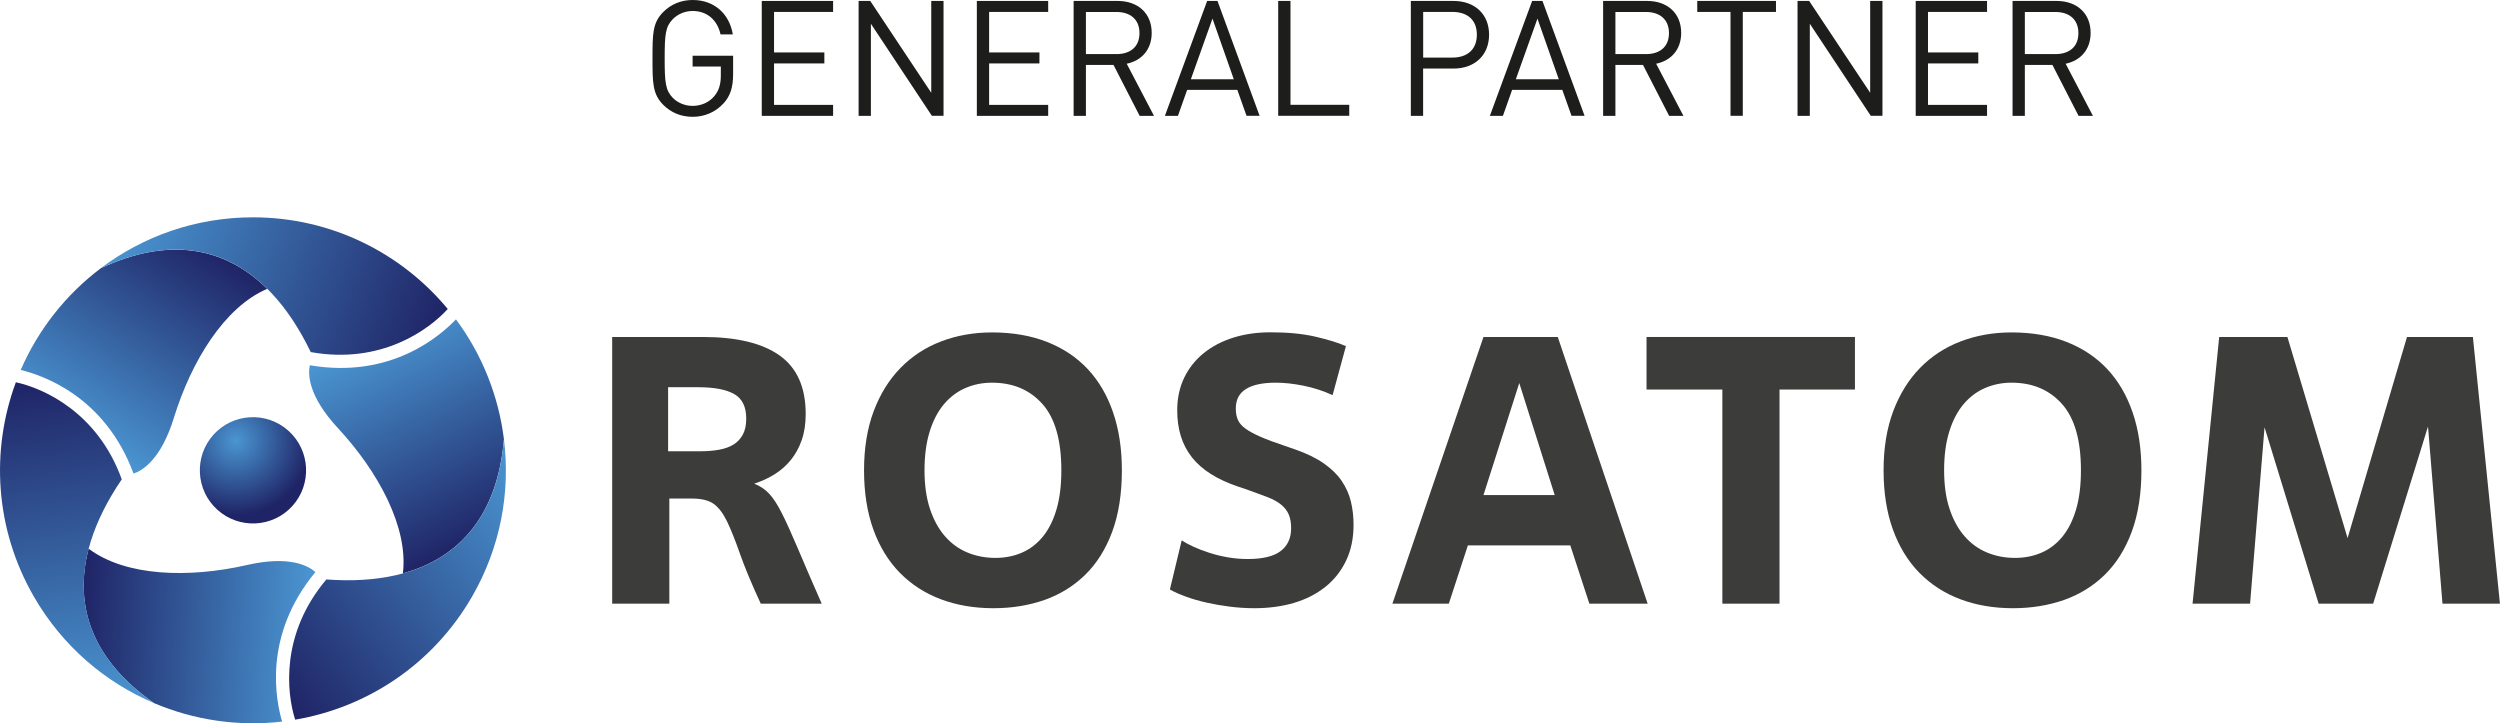<?xml version="1.0" encoding="UTF-8"?>
<svg id="_Слой_1" data-name="Слой 1" xmlns="http://www.w3.org/2000/svg" xmlns:xlink="http://www.w3.org/1999/xlink" viewBox="0 0 423.33 122.47">
  <defs>
    <style>
      .cls-1 {
        fill: url(#linear-gradient);
      }

      .cls-2 {
        fill: #1d1d1b;
      }

      .cls-3 {
        fill: #3c3c3b;
      }

      .cls-4 {
        fill: url(#linear-gradient-3);
      }

      .cls-5 {
        fill: url(#linear-gradient-4);
      }

      .cls-6 {
        fill: url(#linear-gradient-2);
      }

      .cls-7 {
        fill: url(#linear-gradient-6);
      }

      .cls-8 {
        fill: url(#linear-gradient-5);
      }

      .cls-9 {
        fill: url(#radial-gradient);
      }
    </style>
    <radialGradient id="radial-gradient" cx="39.95" cy="74.63" fx="39.95" fy="74.63" r="12.66" gradientUnits="userSpaceOnUse">
      <stop offset="0" stop-color="#4a96d2"/>
      <stop offset="1" stop-color="#1f2466"/>
    </radialGradient>
    <linearGradient id="linear-gradient" x1="12.46" y1="73.59" x2="33.76" y2="40.79" gradientUnits="userSpaceOnUse">
      <stop offset="0" stop-color="#4a96d2"/>
      <stop offset="1" stop-color="#1f2466"/>
    </linearGradient>
    <linearGradient id="linear-gradient-2" x1="20.96" y1="35.79" x2="73.86" y2="57.17" xlink:href="#linear-gradient"/>
    <linearGradient id="linear-gradient-3" x1="-6113.62" y1="-8285.22" x2="-6092.32" y2="-8318.01" gradientTransform="translate(4170.97 -9328.03) rotate(-120)" xlink:href="#linear-gradient"/>
    <linearGradient id="linear-gradient-4" x1="-6105.12" y1="-8323.01" x2="-6052.21" y2="-8301.63" gradientTransform="translate(4170.97 -9328.03) rotate(-120)" xlink:href="#linear-gradient"/>
    <linearGradient id="linear-gradient-5" x1="4188.59" y1="-9411.38" x2="4209.89" y2="-9444.17" gradientTransform="translate(-5992.7 -8276.66) rotate(120)" xlink:href="#linear-gradient"/>
    <linearGradient id="linear-gradient-6" x1="4197.09" y1="-9449.17" x2="4250" y2="-9427.8" gradientTransform="translate(-5992.7 -8276.66) rotate(120)" xlink:href="#linear-gradient"/>
  </defs>
  <g>
    <g>
      <path class="cls-3" d="m113.34,84.41v17.81h-9.68v-45.16h15.35c5.72,0,10.05,1.04,13,3.13,2.94,2.09,4.42,5.39,4.42,9.9,0,1.68-.22,3.16-.68,4.45-.45,1.29-1.08,2.42-1.87,3.39-.8.97-1.72,1.77-2.78,2.42-1.05.65-2.18,1.16-3.39,1.55.99.39,1.83.95,2.52,1.68.69.73,1.41,1.84,2.16,3.32.75,1.48,1.64,3.45,2.68,5.9,1.03,2.45,2.39,5.59,4.07,9.42h-10.32c-1.55-3.35-2.72-6.17-3.52-8.45-.8-2.28-1.53-4.11-2.19-5.48-.67-1.38-1.42-2.36-2.26-2.97-.84-.6-2.07-.9-3.71-.9h-3.8Zm-.2-8h5.61c1.08,0,2.09-.09,3.03-.26.94-.17,1.75-.46,2.42-.87.67-.41,1.19-.97,1.58-1.68.39-.71.58-1.62.58-2.74,0-1.98-.68-3.36-2.03-4.13-1.35-.77-3.39-1.16-6.1-1.16h-5.1v10.84Z"/>
      <path class="cls-3" d="m168.24,102.99c-3.27,0-6.25-.51-8.93-1.52-2.69-1.01-5-2.51-6.94-4.48-1.94-1.98-3.43-4.42-4.48-7.32-1.05-2.9-1.58-6.25-1.58-10.03s.55-7.13,1.64-10.03c1.1-2.9,2.61-5.34,4.55-7.32,1.94-1.98,4.22-3.47,6.87-4.48,2.65-1.01,5.52-1.52,8.61-1.52,3.49,0,6.59.54,9.32,1.61,2.73,1.07,5.03,2.61,6.9,4.61,1.87,2,3.3,4.45,4.29,7.35.99,2.9,1.48,6.16,1.48,9.77,0,4-.55,7.47-1.64,10.42-1.1,2.95-2.62,5.38-4.58,7.29-1.96,1.91-4.26,3.33-6.9,4.26-2.65.92-5.52,1.39-8.61,1.39Zm.32-8.52c1.63,0,3.14-.3,4.51-.9,1.38-.6,2.56-1.52,3.55-2.74.99-1.23,1.75-2.76,2.29-4.61.54-1.85.81-4.04.81-6.58,0-5.12-1.08-8.87-3.23-11.26-2.15-2.39-4.99-3.58-8.52-3.58-1.59,0-3.09.3-4.48.9-1.4.6-2.61,1.52-3.65,2.74-1.03,1.23-1.84,2.77-2.42,4.65-.58,1.87-.87,4.05-.87,6.55s.31,4.73.94,6.58c.62,1.85,1.47,3.39,2.55,4.61,1.07,1.23,2.34,2.14,3.8,2.74,1.46.6,3.03.9,4.71.9Z"/>
      <path class="cls-3" d="m200.11,91.51c.51.34,1.17.7,1.97,1.06.8.37,1.69.71,2.68,1.03.99.32,2.03.58,3.13.77,1.1.19,2.23.29,3.39.29,2.54,0,4.4-.45,5.58-1.35,1.18-.9,1.77-2.19,1.77-3.87,0-.95-.14-1.73-.42-2.36-.28-.62-.71-1.17-1.29-1.64-.58-.47-1.34-.89-2.29-1.26-.95-.36-2.09-.78-3.42-1.26l-1.55-.52c-3.57-1.2-6.18-2.86-7.84-4.97-1.66-2.11-2.48-4.75-2.48-7.94,0-2.06.4-3.91,1.19-5.55.8-1.63,1.9-3.02,3.32-4.16,1.42-1.14,3.08-2.01,5-2.61,1.91-.6,4.01-.9,6.29-.9,2.97,0,5.52.25,7.64.75,2.13.5,3.84,1.02,5.13,1.59l-2.26,8.3c-1.59-.73-3.24-1.26-4.94-1.6-1.7-.34-3.26-.51-4.68-.51-2.19,0-3.87.35-5.03,1.06-1.16.71-1.74,1.81-1.74,3.3,0,.77.12,1.42.36,1.95.23.53.67,1.03,1.29,1.48.62.45,1.47.91,2.55,1.38,1.08.47,2.45.98,4.13,1.54l1.68.58c1.98.69,3.61,1.48,4.9,2.39,1.29.9,2.3,1.89,3.03,2.97.73,1.08,1.25,2.24,1.55,3.48.3,1.25.45,2.56.45,3.94,0,2.28-.42,4.3-1.26,6.06-.84,1.76-2.01,3.25-3.52,4.45-1.51,1.2-3.28,2.11-5.32,2.71-2.05.6-4.27.9-6.68.9-1.38,0-2.75-.09-4.13-.26-1.38-.17-2.69-.4-3.94-.68-1.25-.28-2.41-.61-3.48-1-1.08-.39-2-.79-2.77-1.23l2-8.32Z"/>
      <path class="cls-3" d="m265.91,92.35h-17.35l-3.23,9.87h-9.55l15.42-45.16h12.58l15.22,45.16h-9.87l-3.23-9.87Zm-14.71-8.52h12.06l-6-18.97-6.06,18.97Z"/>
      <path class="cls-3" d="m301.33,102.22h-9.68v-36.26h-12.84v-8.9h35.29v8.9h-12.77v36.26Z"/>
      <path class="cls-3" d="m340.88,102.99c-3.27,0-6.25-.51-8.93-1.52-2.69-1.01-5-2.51-6.94-4.48-1.94-1.98-3.43-4.42-4.48-7.32-1.05-2.9-1.58-6.25-1.58-10.03s.55-7.13,1.64-10.03c1.1-2.9,2.61-5.34,4.55-7.32,1.94-1.98,4.22-3.47,6.87-4.48,2.65-1.01,5.52-1.52,8.61-1.52,3.49,0,6.59.54,9.32,1.61,2.73,1.07,5.03,2.61,6.9,4.61,1.87,2,3.3,4.45,4.29,7.35.99,2.9,1.48,6.16,1.48,9.77,0,4-.55,7.47-1.64,10.42-1.1,2.95-2.62,5.38-4.58,7.29-1.96,1.91-4.26,3.33-6.9,4.26-2.65.92-5.52,1.39-8.61,1.39Zm.32-8.52c1.64,0,3.14-.3,4.52-.9,1.38-.6,2.56-1.52,3.55-2.74.99-1.23,1.75-2.76,2.29-4.61.54-1.85.81-4.04.81-6.58,0-5.12-1.08-8.87-3.23-11.26-2.15-2.39-4.99-3.58-8.52-3.58-1.59,0-3.09.3-4.48.9-1.4.6-2.61,1.52-3.65,2.74-1.03,1.23-1.84,2.77-2.42,4.65-.58,1.87-.87,4.05-.87,6.55s.31,4.73.94,6.58c.62,1.85,1.47,3.39,2.55,4.61,1.07,1.23,2.34,2.14,3.8,2.74,1.46.6,3.03.9,4.71.9Z"/>
      <path class="cls-3" d="m423.33,102.22h-9.74l-2.45-30-9.29,30h-9.23l-9.16-29.87-2.45,29.87h-9.74l4.51-45.16h11.55l10.19,34.06,10.06-34.06h11.16l4.58,45.16Z"/>
    </g>
    <g>
      <path class="cls-9" d="m48.86,72.96c-3.69-3.33-9.38-3.04-12.71.65-3.32,3.69-3.03,9.38.66,12.71,3.69,3.33,9.38,3.04,12.71-.65,3.32-3.69,3.03-9.38-.66-12.71Z"/>
      <path class="cls-1" d="m17.07,45.42c-5.89,4.44-10.59,10.37-13.56,17.22,3.56.88,14.22,4.35,19.1,17.55,1.47-.48,4.64-2.33,6.84-9.46,2.95-9.55,8.54-18.73,15.8-21.82-7.24-7.16-16.77-8.84-28.19-3.49Z"/>
      <path class="cls-6" d="m75.82,52.32s0,0,0,0c-7.86-9.48-19.72-15.52-32.99-15.52-9.67,0-18.59,3.21-25.76,8.61,15.85-7.44,28.07-1.3,35.55,14.21,11.92,2.14,20.01-3.79,23.2-7.3Z"/>
      <path class="cls-4" d="m26.08,119.06c6.79,2.88,14.27,3.99,21.69,3.13-1.02-3.52-3.34-14.48,5.64-25.32-1.15-1.03-4.34-2.86-11.61-1.19-9.74,2.22-20.49,1.97-26.79-2.77-2.58,9.85.73,18.94,11.07,26.15Z"/>
      <path class="cls-5" d="m2.69,64.72s0,0,0,0c-4.28,11.54-3.58,24.83,3.06,36.33,4.84,8.38,12.07,14.5,20.34,18.01-14.37-10.01-15.16-23.66-5.47-37.89-4.11-11.39-13.29-15.43-17.92-16.44Z"/>
      <path class="cls-8" d="m85.34,74.43c-.9-7.32-3.68-14.36-8.13-20.35-2.54,2.64-10.87,10.14-24.75,7.77-.32,1.51-.31,5.18,4.77,10.65,6.79,7.33,11.95,16.77,10.99,24.59,9.82-2.69,16.04-10.1,17.11-22.67Z"/>
      <path class="cls-7" d="m49.99,121.86s0,0,0,0c12.14-2.06,23.29-9.32,29.93-20.81,4.84-8.38,6.52-17.71,5.42-26.62-1.49,17.45-12.91,24.96-30.08,23.69-7.81,9.25-6.72,19.23-5.28,23.74Z"/>
    </g>
  </g>
  <g>
    <path class="cls-2" d="m122.48,17.54c-1.37,1.48-3.2,2.24-5.19,2.24s-3.66-.71-4.97-2.02c-1.83-1.83-1.83-3.74-1.83-7.87s0-6.04,1.83-7.87c1.31-1.31,3.03-2.02,4.97-2.02,3.72,0,6.23,2.4,6.8,5.82h-2.08c-.55-2.46-2.3-3.96-4.73-3.96-1.28,0-2.51.52-3.36,1.39-1.23,1.26-1.37,2.57-1.37,6.64s.14,5.41,1.37,6.67c.85.87,2.08,1.37,3.36,1.37,1.42,0,2.79-.57,3.69-1.67.79-.96,1.09-2.02,1.09-3.52v-1.47h-4.78v-1.83h6.86v3.09c0,2.24-.46,3.74-1.67,5.03Z"/>
    <path class="cls-2" d="m128.99,19.62V.16h12.08v1.86h-10v6.86h8.52v1.86h-8.52v7.02h10v1.86h-12.08Z"/>
    <path class="cls-2" d="m157.8,19.62l-10.33-15.6v15.6h-2.08V.16h1.97l10.33,15.55V.16h2.08v19.45h-1.97Z"/>
    <path class="cls-2" d="m165.41,19.62V.16h12.08v1.86h-10v6.86h8.52v1.86h-8.52v7.02h10v1.86h-12.08Z"/>
    <path class="cls-2" d="m192.98,19.62l-4.43-8.63h-4.67v8.63h-2.08V.16h7.46c3.39,0,5.76,2.05,5.76,5.41,0,2.84-1.72,4.7-4.23,5.22l4.62,8.83h-2.43Zm-3.91-17.59h-5.19v7.13h5.19c2.27,0,3.88-1.18,3.88-3.55s-1.61-3.58-3.88-3.58Z"/>
    <path class="cls-2" d="m211.08,19.62l-1.56-4.4h-8.5l-1.56,4.4h-2.21L204.41.16h1.75l7.13,19.45h-2.21Zm-5.77-16.47l-3.66,10.27h7.27l-3.61-10.27Z"/>
    <path class="cls-2" d="m216.44,19.62V.16h2.08v17.59h9.95v1.86h-12.02Z"/>
    <path class="cls-2" d="m246.15,11.61h-5.17v8.01h-2.08V.16h7.24c3.55,0,6.01,2.21,6.01,5.71s-2.46,5.74-6.01,5.74Zm-.19-9.59h-4.97v7.73h4.97c2.43,0,4.12-1.31,4.12-3.88s-1.69-3.85-4.12-3.85Z"/>
    <path class="cls-2" d="m266.11,19.62l-1.56-4.4h-8.5l-1.56,4.4h-2.21L259.44.16h1.75l7.13,19.45h-2.21Zm-5.77-16.47l-3.66,10.27h7.27l-3.61-10.27Z"/>
    <path class="cls-2" d="m282.64,19.62l-4.43-8.63h-4.67v8.63h-2.08V.16h7.46c3.39,0,5.76,2.05,5.76,5.41,0,2.84-1.72,4.7-4.24,5.22l4.62,8.83h-2.43Zm-3.91-17.59h-5.19v7.13h5.19c2.27,0,3.88-1.18,3.88-3.55s-1.61-3.58-3.88-3.58Z"/>
    <path class="cls-2" d="m295.11,2.02v17.59h-2.08V2.02h-5.63V.16h13.33v1.86h-5.63Z"/>
    <path class="cls-2" d="m316.79,19.62l-10.33-15.6v15.6h-2.08V.16h1.97l10.33,15.55V.16h2.08v19.45h-1.97Z"/>
    <path class="cls-2" d="m324.39,19.62V.16h12.08v1.86h-10v6.86h8.52v1.86h-8.52v7.02h10v1.86h-12.08Z"/>
    <path class="cls-2" d="m351.97,19.62l-4.43-8.63h-4.67v8.63h-2.08V.16h7.46c3.39,0,5.76,2.05,5.76,5.41,0,2.84-1.72,4.7-4.23,5.22l4.62,8.83h-2.43Zm-3.91-17.59h-5.19v7.13h5.19c2.27,0,3.88-1.18,3.88-3.55s-1.61-3.58-3.88-3.58Z"/>
  </g>
</svg>